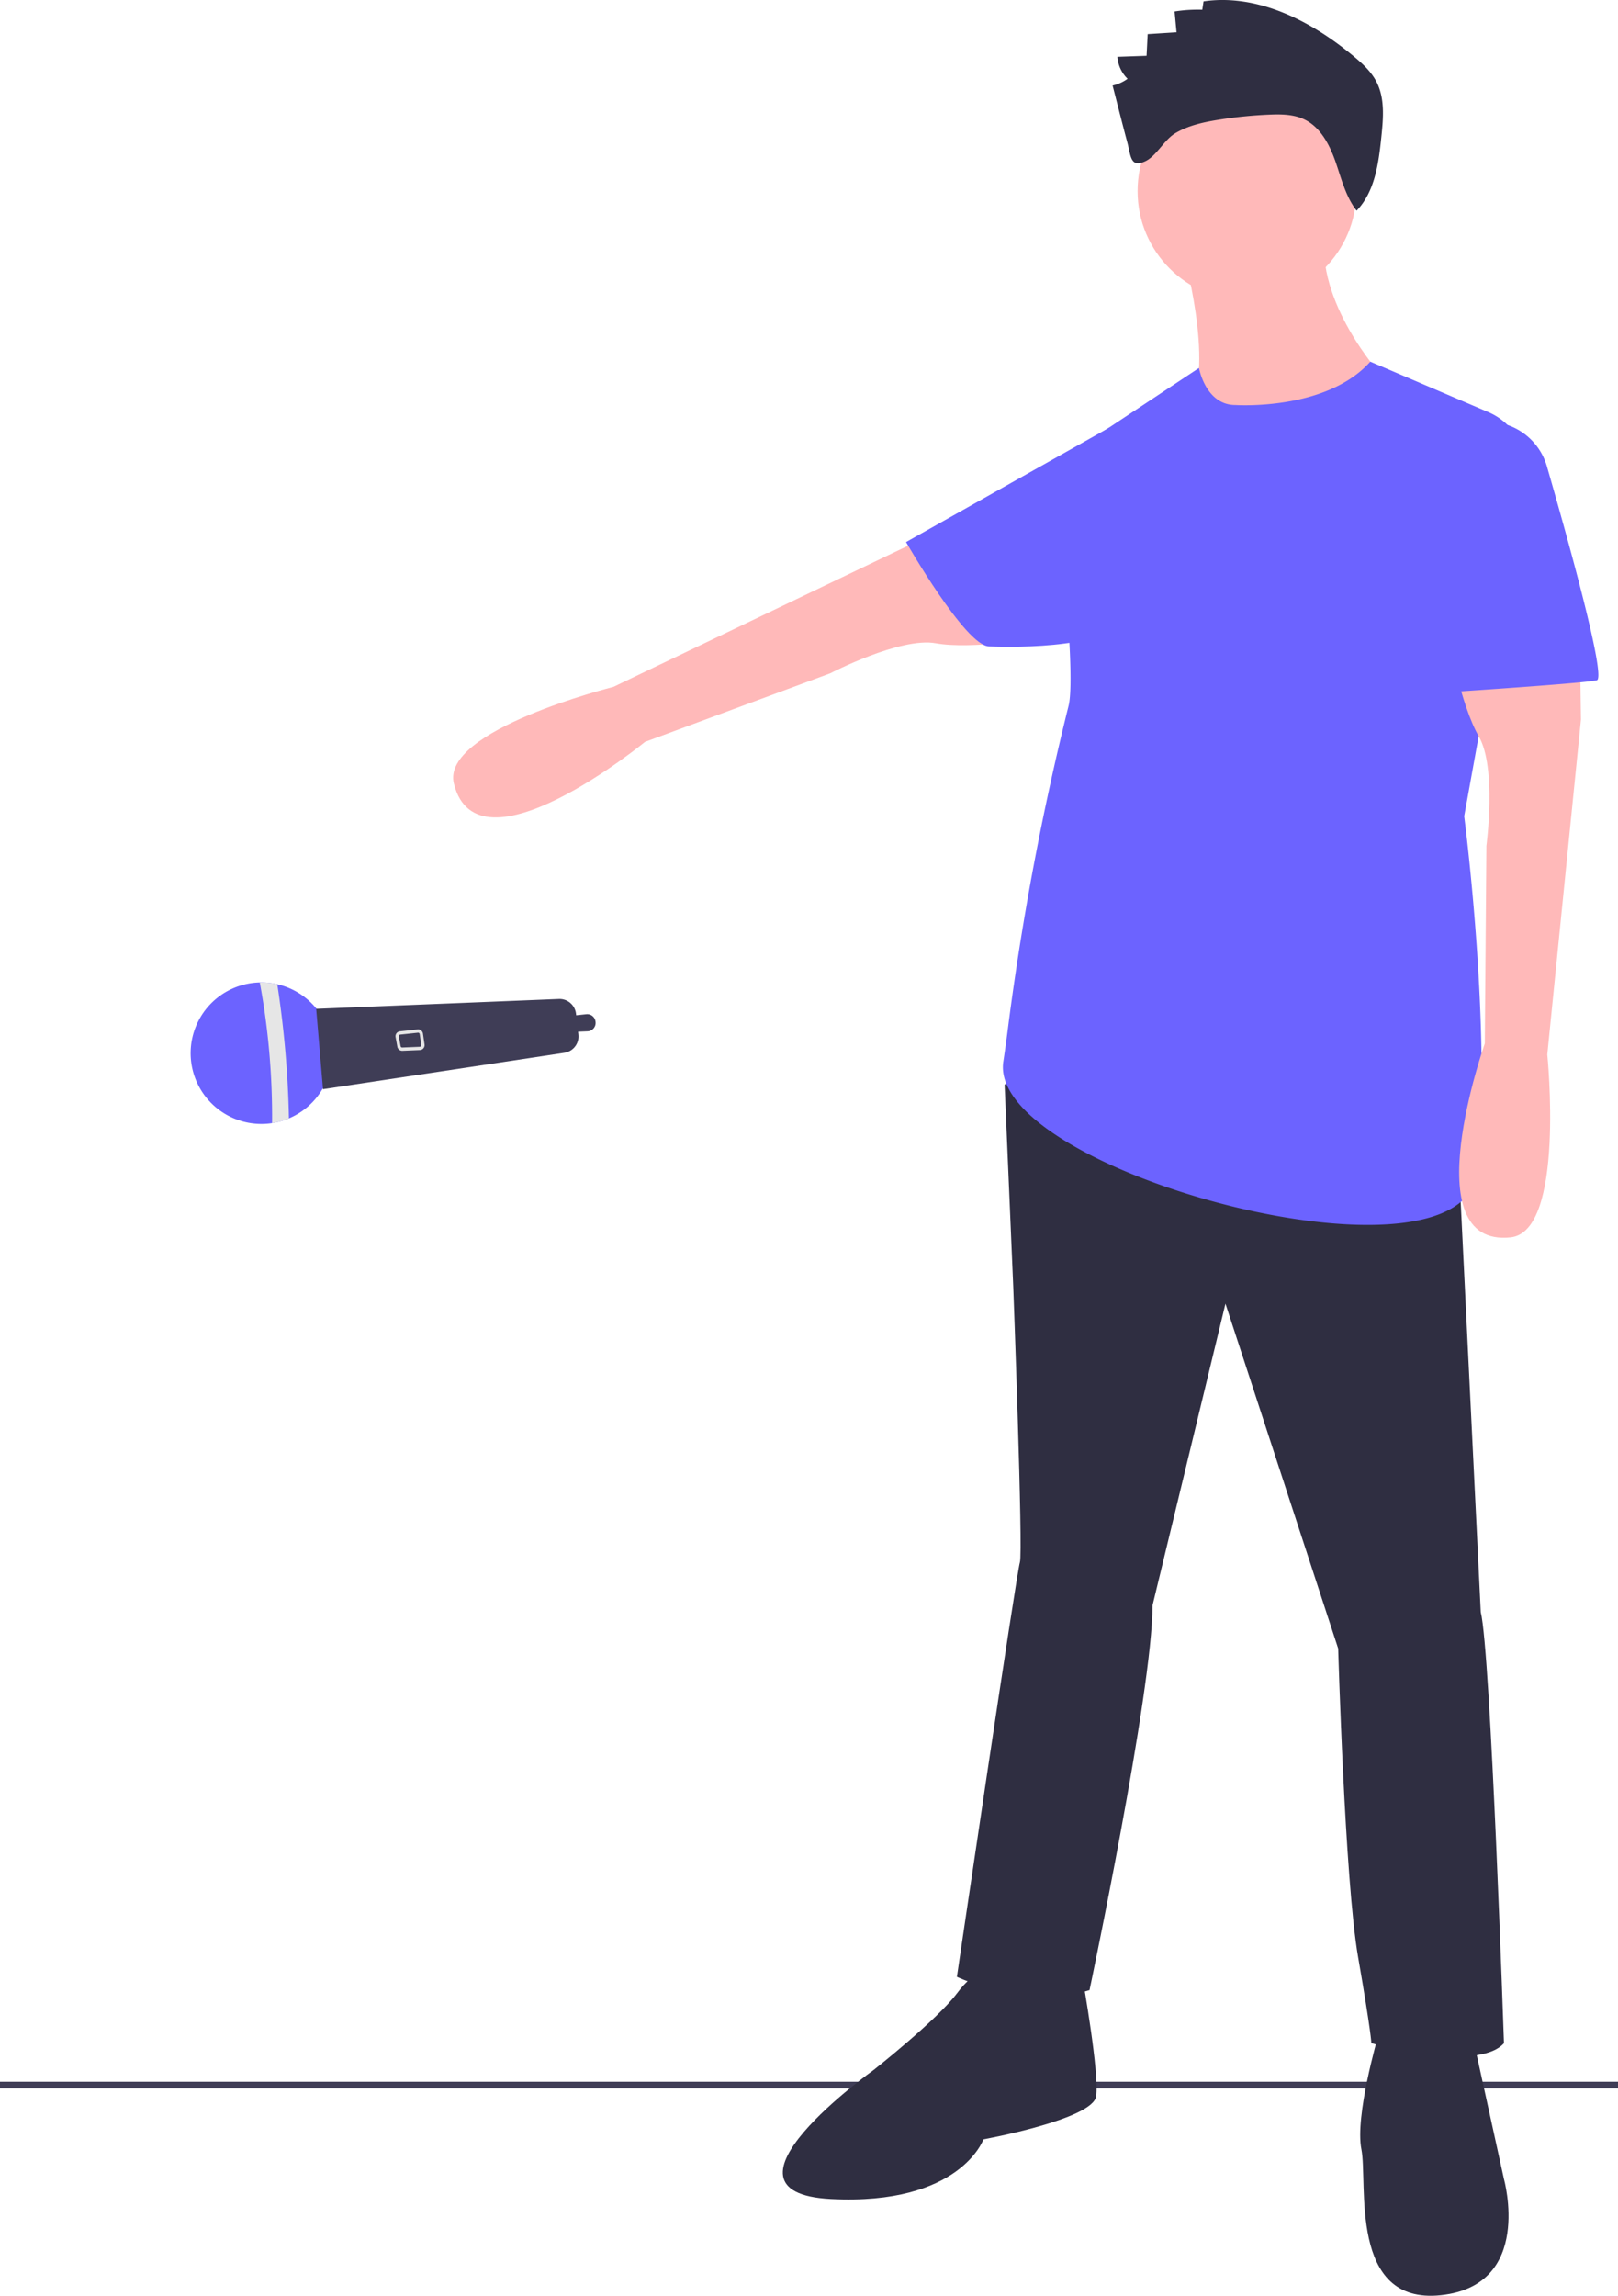 <svg xmlns="http://www.w3.org/2000/svg" width="488" height="692.306" viewBox="0 0 488 692.306" xmlns:xlink="http://www.w3.org/1999/xlink" role="img" artist="Katerina Limpitsouni" source="https://undraw.co/"><rect y="627.759" width="488" height="2" fill="#3f3d56"/><path d="M669.616,296.311s-20.74,3.453-31.397,1.516-31.801,9.056-31.801,9.056L550.541,327.57S500,368.981,492.893,340.128C488.912,323.969,541,310.981,541,310.981l91.555-43.856L665.868,255.611Z" transform="translate(-356 -103.847)" fill="#ffb9b9"/><path d="M673.606,416.981l-14.606,14,2.606,61s3,80,2,83-19,125-19,125,21,10,40,4c0,0,19-90,19-116l22-91,34,104s2,70,6,93,4,26,4,26,32,9,40,0c0,0-4-118-7-130l-7-143Z" transform="translate(-356 -103.847)" fill="#2f2e41"/><path d="M652.606,699.981s-2-3-8,5-25,23-25,23-52,37-13,39,46-18,46-18,33-6,34-13-4-35-4-35Z" transform="translate(-356 -103.847)" fill="#2f2e41"/><path d="M771.606,717.981s-7,24-5,34-4,47,24,44,19-35,19-35l-9-41Z" transform="translate(-356 -103.847)" fill="#2f2e41"/><circle cx="376.106" cy="57.634" r="33" fill="#ffb9b9"/><path d="M712.606,178.981s10,35,2,48,54,2,58-10c0,0-20-22-17-43Z" transform="translate(-356 -103.847)" fill="#ffb9b9"/><path d="M728.606,225.981s27.374,1.851,40.687-13.075l35.616,15.221a18.685,18.685,0,0,1,11.043,20.51L797.606,349.981s8.394,64,4,107c-3.97,38.849-148,0-143-33,.536-3.536,1.03-7.152,1.486-10.79a851.217,851.217,0,0,1,18.207-96.54c2.659-10.864-4.693-72.67-4.693-72.67l44.018-29.165S719.606,225.981,728.606,225.981Z" transform="translate(-356 -103.847)" fill="#6c63ff"/><path d="M698.931,241.395l-8.368-8.601-61.292,34.515s17.955,31.363,25.025,31.46c2.71.037,34.866,1.61,42.703-8.789C709.611,273.247,698.931,241.395,698.931,241.395Z" transform="translate(-356 -103.847)" fill="#6c63ff"/><path d="M723.999,139.888a131.948,131.948,0,0,1,14.787-1.466c3.588-.152,7.327-.128,10.569,1.416,4.889,2.328,7.629,7.592,9.422,12.702s3.066,10.57,6.393,14.843c5.536-5.778,6.642-14.369,7.466-22.328.58-5.598,1.093-11.568-1.495-16.566-1.594-3.078-4.225-5.477-6.889-7.695-12.72-10.587-28.875-18.917-45.252-16.539l-.383,2.528a45.156,45.156,0,0,0-8.354.525l.585,6.273-8.699.552-.334,6.538-8.797.305a10.193,10.193,0,0,0,3.069,6.627,12.392,12.392,0,0,1-4.519,2.041c1.467,5.679,2.891,11.371,4.407,17.037,1.116,4.174.917,7.862,5.394,5.825,3.409-1.551,5.715-6.483,9.162-8.521C714.59,141.585,719.395,140.608,723.999,139.888Z" transform="translate(-356 -103.847)" fill="#2f2e41"/><path d="M832.339,285.592l.485,35.243L822.672,421.843s5.476,53.402-11.074,55.147c-29.552,3.115-7.77-58.486-7.77-58.486l.479-59.582s3.158-23.622-2.284-32.987-9.238-30.045-9.238-30.045Z" transform="translate(-356 -103.847)" fill="#ffb9b9"/><path d="M804.606,230.981h0a18.678,18.678,0,0,1,17.95,13.495c6.386,22.129,17.985,63.771,15.05,64.505-4,1-51,4-51,4Z" transform="translate(-356 -103.847)" fill="#6c63ff"/><path d="M439.626,400.643l.241.058a21.334,21.334,0,0,1,3.279,40.399,21.002,21.002,0,0,1-5.088,1.436,21.341,21.341,0,1,1,1.569-41.893Z" transform="translate(-356 -103.847)" fill="#6c63ff"/><path d="M439.626,400.643a306.277,306.277,0,0,1,3.52,40.457,21.002,21.002,0,0,1-5.088,1.436,222.047,222.047,0,0,0-3.707-42.432A21.308,21.308,0,0,1,439.626,400.643Z" transform="translate(-356 -103.847)" fill="#e6e6e6"/><path d="M524.563,405.098l-73.204,2.971,2.062,24.232,72.752-10.973a4.991,4.991,0,0,0,4.275-5.514l-.099-.856,2.872-.119a2.521,2.521,0,0,0,2.391-2.88l-.018-.122a2.521,2.521,0,0,0-2.762-2.146l-3.052.325-.058-.502A4.991,4.991,0,0,0,524.563,405.098Z" transform="translate(-356 -103.847)" fill="#3f3d56"/><path d="M484.014,419.363a1.487,1.487,0,0,1-1.385,1.138l-5.258.218a1.495,1.495,0,0,1-1.526-1.219l-.533-2.905a1.489,1.489,0,0,1,1.307-1.749l5.32-.567a1.484,1.484,0,0,1,1.631,1.267l-0-0.0.471,3.255A1.494,1.494,0,0,1,484.014,419.363ZM476.293,416.21a.495.495,0,0,0-.005.206l.533,2.906a.498.498,0,0,0,.509.406l5.258-.218a.496.496,0,0,0,.471-.567l-.471-3.255a.494.494,0,0,0-.543-.422l-5.32.567a.489.489,0,0,0-.345.196A.494.494,0,0,0,476.293,416.21Z" transform="translate(-356 -103.847)" fill="#e6e6e6"/></svg>